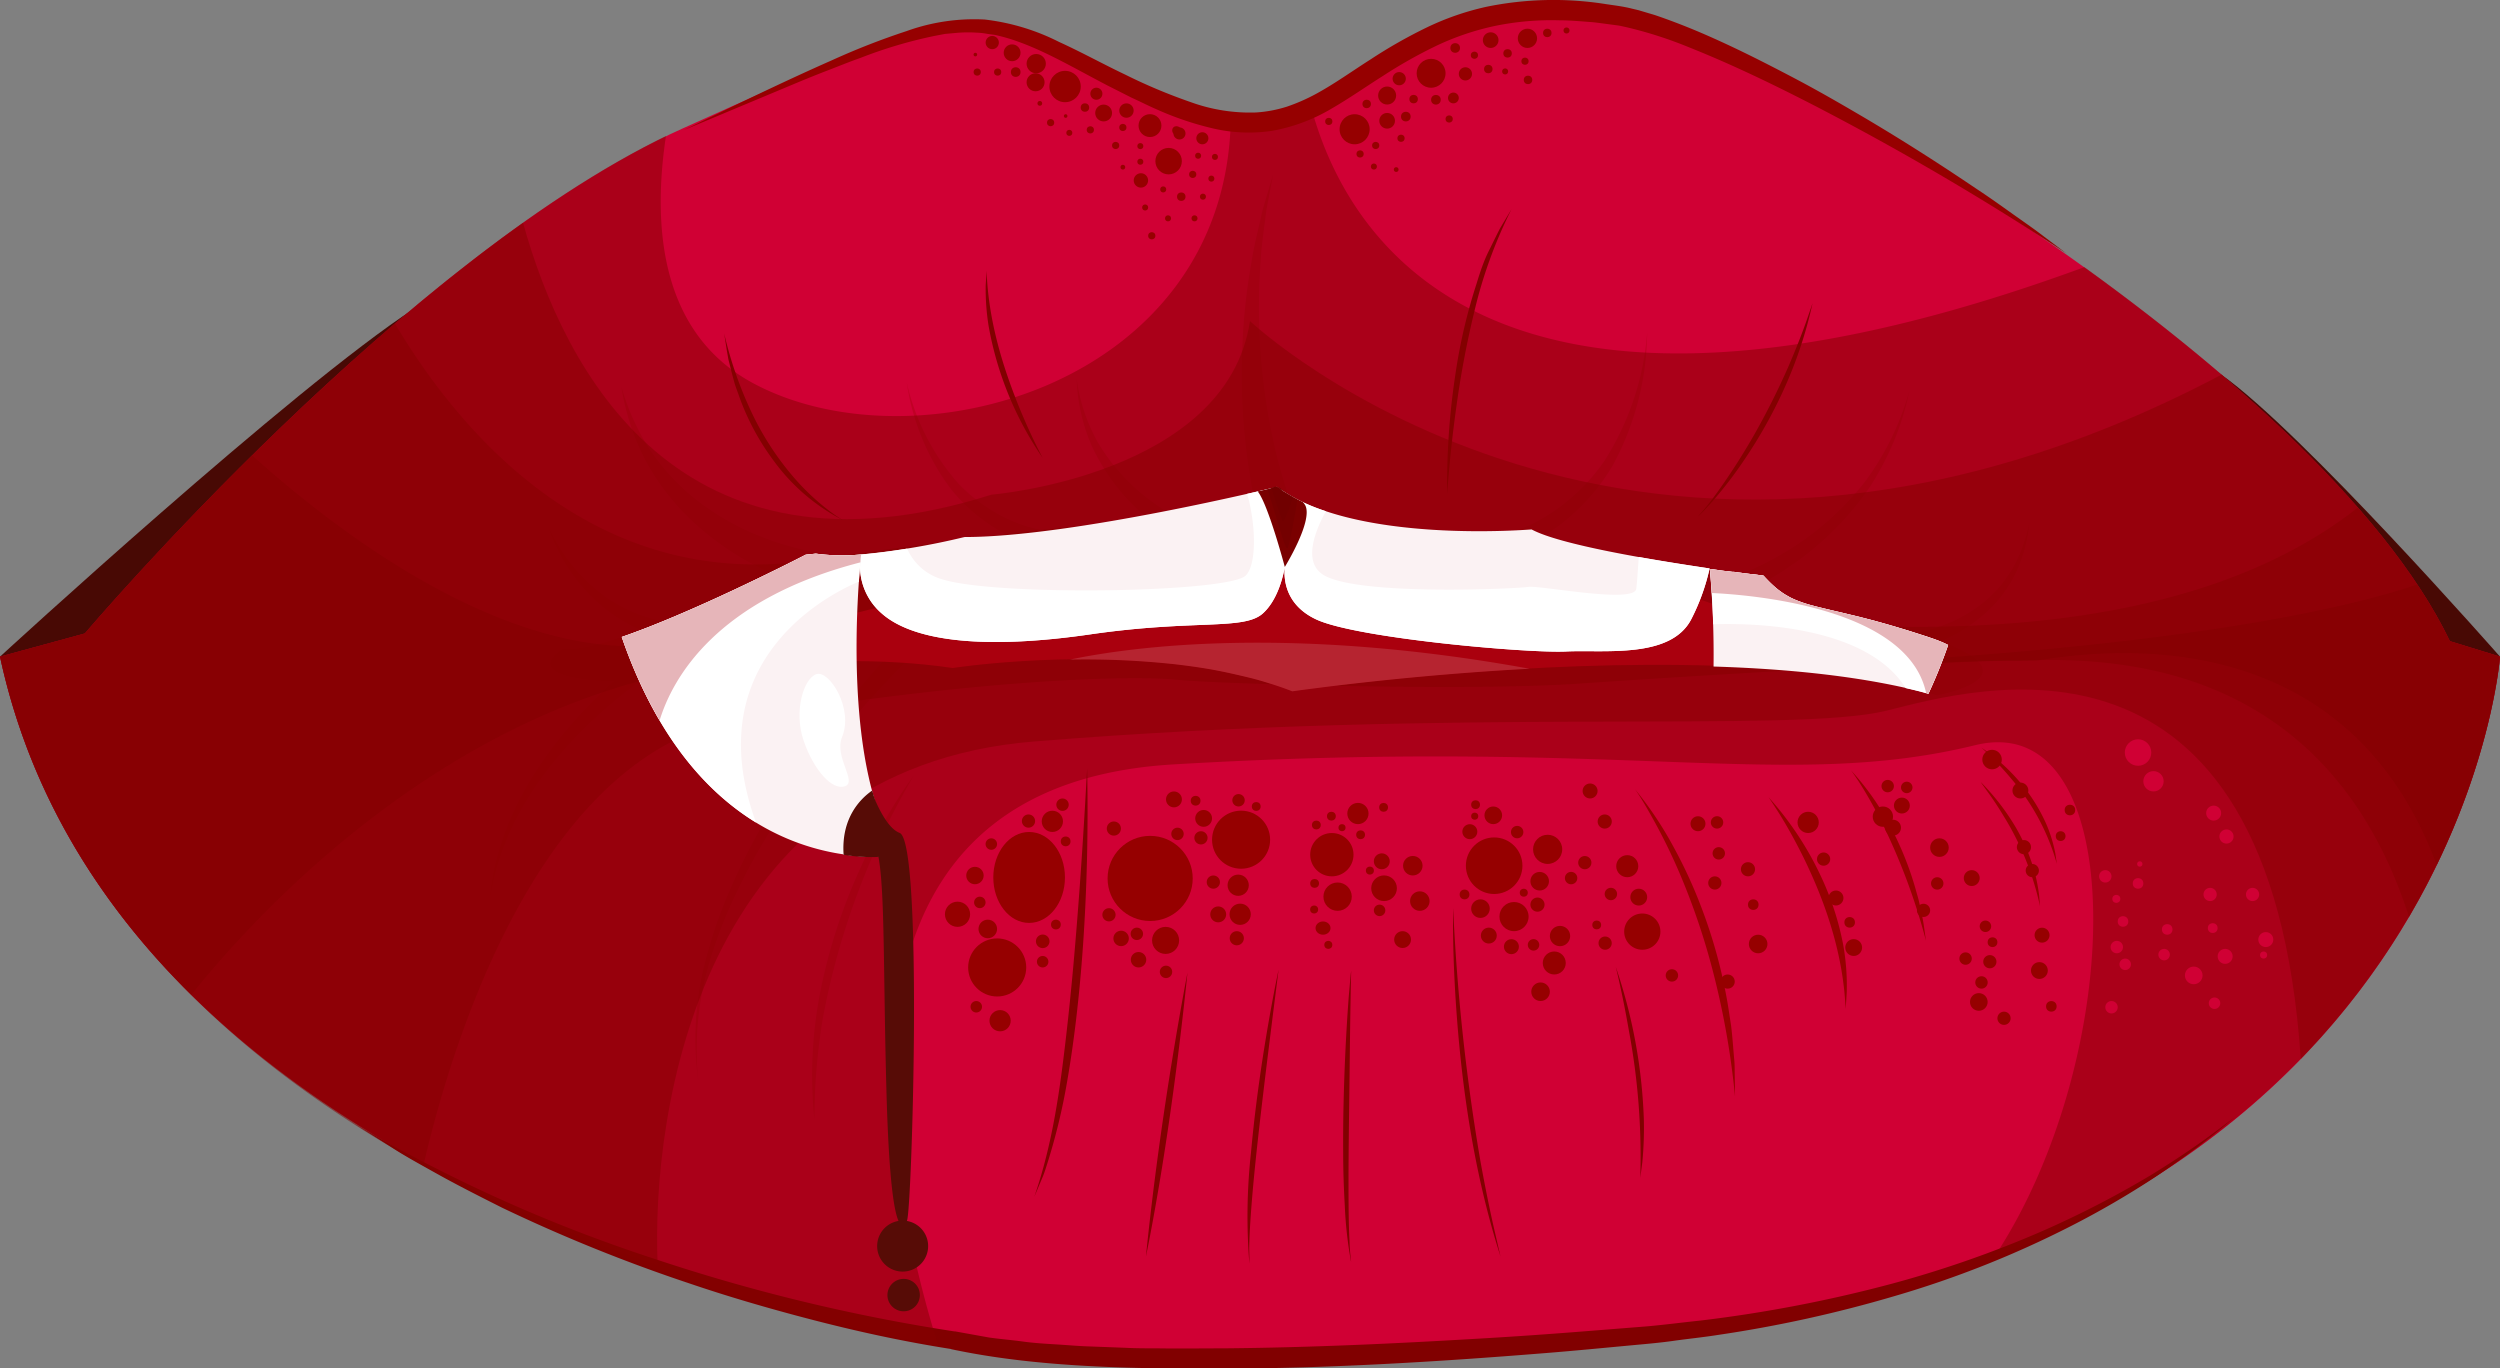 <svg xmlns="http://www.w3.org/2000/svg" viewBox="0 0 430.51 235.66"><rect x="0" y="0" width="430.51" height="235.66" fill="#808080" stroke="none"/><defs><style>.cls-2{fill:#480904}.cls-3{fill:#d00034}.cls-4{fill:#c10025}.cls-5{fill:#810000}.cls-6{fill:#860000}.cls-13,.cls-6{opacity:.51;mix-blend-mode:multiply}.cls-8{fill:#aa000e}.cls-9{fill:#fbf2f3}.cls-10{fill:#fff}.cls-13{fill:#6f0000}.cls-14{fill:#960000}.cls-15{fill:none}.cls-16{fill:#e6b5b9}.cls-17{fill:#570c06}</style></defs><g style="isolation:isolate"><g id="Ebene_2" data-name="Ebene 2"><g id="Ebene_17" data-name="Ebene 17"><path class="cls-2" d="M430.51 113.08s-34.11-38.8-48-48.57S403 114.59 403 114.59zM0 113.08s50.47-46.38 71.42-60-39.24 73.82-39.24 73.82z"></path><path class="cls-3" d="M14.62 109.09s55.8-65.77 103-87S166.76.13 188 11.43s29.9 12.62 43.19 4S255.12-1.2 279 2.79s120.28 60.46 142.87 107.63l8.64 2.66s-8 107.62-154.8 117.59c0 0-80.39 7.31-111.61 0 0 0-142.84-19.27-164.1-117.59z"></path><path class="cls-4" d="M97 111.75s-7.31 4 4.65 5.31 35.21-6 62.45-2c0 0 34.54-5.32 58.46 4 0 0 71.75-10.63 111 .67 0 0 18.6-3.32-1.33-10s-22.59-4-28.57-10.63c0 0-32.55-4-39.86-8 0 0-30.56 2.66-43.85-7.31 0 0-35.21 8.64-53.81 8.64 0 0-18.6 4.65-26.57 2.66-.05.05-34.57 17.99-42.57 16.66z"></path><path class="cls-4" d="M132.62 98.6c4.14-2 6.9-3.46 6.9-3.46a16.84 16.84 0 002.47.39v-.24a13 13 0 01-1.33-.18c-.47-.07-.95-.16-1.42-.26-1-.19-1.91-.42-2.86-.67a51.46 51.46 0 01-5.62-1.88 44.53 44.53 0 01-10.36-5.85 37.66 37.66 0 01-8.3-8.73 39.84 39.84 0 01-5.1-11.15 40.79 40.79 0 003.8 12 40.1 40.1 0 007.56 10.33 48.59 48.59 0 0010.39 7.77c1.25.67 2.54 1.33 3.87 1.93zM198 86.12l-1.5-1.18a34.75 34.75 0 01-5.26-5.51 36.32 36.32 0 01-2.15-3.19 31.83 31.83 0 01-1.68-3.48 30.08 30.08 0 01-2-7.52 31.39 31.39 0 001.22 7.76 32.58 32.58 0 001.37 3.79 36 36 0 006.85 9.91l1.46 1.42c.23.2.46.4.68.61 1.29-.24 2.55-.48 3.79-.73-.43-.25-.85-.52-1.25-.79s-1.03-.73-1.53-1.09zM179.27 91.25c-.76-.13-1.51-.35-2.27-.55a26.24 26.24 0 01-4.38-1.77 28.64 28.64 0 01-7.62-5.71 39.44 39.44 0 01-8.85-17.31 40.22 40.22 0 007.64 18.36 30.84 30.84 0 007.65 6.73 21.06 21.06 0 002 1.1c2.18-.18 4.46-.42 6.8-.72-.35-.01-.66-.06-.97-.13zM219.23 75.74a107.44 107.44 0 01-2.16-30.41c.12-2.57.49-5.11.82-7.67.12-1.29.4-2.55.63-3.82l.72-3.81-1.11 3.72c-.36 1.24-.77 2.48-1 3.75-.59 2.53-1.23 5.06-1.62 7.63a105.63 105.63 0 00-1.61 15.6 106.85 106.85 0 00.61 15.78c.28 2.63.69 5.25 1.16 7.87l.09.44c2.62-.6 4.17-1 4.17-1 .58.43 1.2.83 1.83 1.22l-.63-2a84.95 84.95 0 01-1.9-7.3zM268.26 87.57a31.92 31.92 0 01-4.91 2.89c-.7.29-1.4.59-2.1.85 1.57-.08 2.5-.16 2.5-.16a15.9 15.9 0 002.27 1 29.52 29.52 0 003.7-2.64 36 36 0 007.93-9.23 48.73 48.73 0 006-23 47.93 47.93 0 01-7.38 22.11 34 34 0 01-8.01 8.18zM321.12 83a52.24 52.24 0 01-3.88 4.39 49.1 49.1 0 01-9.08 7.25l-2.51 1.47c-.86.44-1.7.91-2.58 1.32s-1.84.85-2.78 1.22c2.06.28 3.32.43 3.32.43.27.3.52.57.78.83.88-.49 1.73-1 2.6-1.56l2.51-1.71a51.61 51.61 0 008.92-8.16 54.7 54.7 0 003.68-4.78 49.88 49.88 0 002.9-5.19 47.8 47.8 0 003.82-11.28 47.81 47.81 0 01-7.7 15.77zM111.4 106.28a25.77 25.77 0 01-7.05-3.44 29.92 29.92 0 01-10-12.35 30.6 30.6 0 009 13.62 27.29 27.29 0 007 4.36c1.23-.46 2.48-1 3.75-1.48l-.89-.18c-.56-.18-1.21-.32-1.81-.53zM346.64 97.78a24.23 24.23 0 01-2.41 3.4 23.06 23.06 0 01-3 2.84 25.41 25.41 0 01-7.23 3.88 30.38 30.38 0 01-3.95 1.08h-.17l2.29.74 2 .69c.26-.1.52-.2.77-.32a27 27 0 007.36-4.88 22.25 22.25 0 005.08-7.1 26.34 26.34 0 002.11-8.32 26 26 0 01-2.85 7.99zM147.85 150.19a95.37 95.37 0 00-6.28 19.09 74.58 74.58 0 00-1.33 23.52s0-1.63.11-4.58a107.91 107.91 0 011.32-12.71 128.59 128.59 0 0115.67-41.92s-1.16 1.48-2.94 4.31a97.75 97.75 0 00-6.55 12.29z"></path><path class="cls-5" d="M186.86 138.52c-.24 3.95-.58 9.63-1.1 16.5s-1.18 14.94-2.2 23.68-2.26 18.2-5.46 27.41l.55-1.29.66-1.58a18.8 18.8 0 00.83-2.22 105.47 105.47 0 003.65-14.93c2.26-13 3.86-31.7 3.42-53.75 0 0-.13 2.24-.35 6.18z"></path><path class="cls-4" d="M102.5 120.37a75.16 75.16 0 00-8.64 10.14c-5.12 7.21-8.83 15.63-9.49 24.42 1.2-8.74 5.36-16.73 10.77-23.46a74.26 74.26 0 019-9.34 82.07 82.07 0 016.58-5.2c-1.73.15-3.34.25-4.84.28a91.539 91.539 0 00-3.38 3.16zM155.76 114.18c-1.28-.09-2.54-.17-3.79-.21q-4.26 4.73-8.19 9.72A153 153 0 00131 142.63a104.8 104.8 0 00-5.12 10.22 77.22 77.22 0 00-3.88 10.74 53.25 53.25 0 00-1.75 22.57 53 53 0 012.51-22.34 77.49 77.49 0 014.24-10.47 101.19 101.19 0 015.42-9.91 151 151 0 0113.28-18.23c3.16-3.81 6.55-7.51 10.06-11.03z"></path><path class="cls-5" d="M197.33 216.4s1.06-5 2.48-13.55 3.19-20.85 4.68-35.36c0 0-1.14 5.82-2.61 14.84s-3.26 21.27-4.55 34.07zM215.15 217.61v-1c0-.63-.06-1.56 0-2.77.06-2.41.31-5.94.72-10.4.84-8.91 2.42-21.52 4.31-36.46 0 0-1.31 6-2.75 15.28-.71 4.66-1.45 10.15-2 16.16a101.18 101.18 0 00-.28 19.19zM232.66 217.31s0-.33-.08-.94-.16-1.53-.19-2.72c-.14-2.38-.17-5.87-.17-10.28s.07-9.75.15-15.83.13-12.9.31-20.37c0 0-.07.41-.13 1.11s-.15 1.75-.27 3.07c-.2 2.65-.46 6.47-.66 11.11s-.36 10.09-.32 16c0 3 .1 6 .28 9.21a69.29 69.29 0 001.08 9.64zM258.4 216.39l-1-4.32c-.65-2.81-1.53-6.94-2.48-12.2a351.27 351.27 0 01-4.68-43.48s-.22 7.29.62 18.5 2.7 26.4 7.54 41.5zM282.46 202.85l.35-2.68a60.42 60.42 0 00.26-7.59 90.69 90.69 0 00-4.84-26.11s1.1 4.27 2.27 11a117.82 117.82 0 011.96 25.38zM260.3 36l-1.92 3.21c-.58 1.07-1.21 2.43-2 4s-1.46 3.49-2.11 5.64a94.23 94.23 0 00-3.66 15.71 125.43 125.43 0 00-1.4 20.59s.09-1.52.33-4.2.63-6.53 1.29-11.17a161.06 161.06 0 013-15.89A80 80 0 01260.3 36zM169.9 46.62s-.06.91-.16 2.5a40.5 40.5 0 00.5 7 58 58 0 009.32 22.75s-.49-.9-1.28-2.52-1.88-4-3.05-6.9c-2.29-5.78-5.04-13.89-5.33-22.83zM312.13 52.21l-1 2.91c-.66 1.89-1.7 4.62-3.16 8A129 129 0 01302 75c-1.27 2.21-2.68 4.52-4.27 6.88q-1.18 1.78-2.51 3.58a39 39 0 01-2.9 3.54 8.35 8.35 0 00.69-.63c.42-.42 1-1.06 1.77-1.9A72.6 72.6 0 00300.5 79a82.36 82.36 0 006.61-11.78 74.28 74.28 0 005.02-15.01zM124.7 57.41s.16 1 .45 2.86l.27 1.56c.14.57.3 1.18.46 1.84s.36 1.38.56 2.13.53 1.53.81 2.36a42.07 42.07 0 005.92 11.1 34 34 0 0012.14 10.39 22.8 22.8 0 01-2.7-1.83 41 41 0 01-6.25-6 49.76 49.76 0 01-6.77-10.46 67.47 67.47 0 01-4.89-13.95z"></path><path class="cls-5" d="M61.19 193.61l6.3 4c2.05 1.36 4.72 2.82 7.87 4.58s6.88 3.66 11.1 5.78a278.22 278.22 0 0032.14 13c6.45 2.2 13.47 4.27 21 6.23s15.58 3.76 24.27 5.12h-.15c14.62 3.12 30.63 3.42 47.74 3.36s35.37-1.11 54.63-2.67c4.83-.38 9.68-.86 14.63-1.32 2.47-.23 5-.44 7.46-.79s5-.6 7.54-1a221.1 221.1 0 0030.6-6.73 173.24 173.24 0 0030.35-12.06 150.74 150.74 0 0014.53-8.46 150.23 150.23 0 0013.64-10.28l-3.64 2.74c-2.41 1.78-6 4.3-10.88 7.29a168.1 168.1 0 01-18.45 9.52 186.81 186.81 0 01-26 9.12 235.9 235.9 0 01-33 6.36c-3 .31-6.07.72-9.2 1l-9.57.76c-6.47.52-13.16 1-20 1.39-13.74.81-28.21 1.5-43.27 1.64-3.76 0-7.56.06-11.39 0-1.91 0-3.84 0-5.76-.1l-5.81-.22c-2-.05-3.89-.23-5.84-.35s-3.92-.23-5.87-.5-3.92-.42-5.87-.7l-5.82-1.05h-.14a313.08 313.08 0 01-52.1-12.65 263.42 263.42 0 01-51.04-23.01z"></path><path class="cls-6" d="M358.94 46c-102.41 37.58-127.17-5.31-133.15-27.53a23.84 23.84 0 01-13.85 2.34c-1.07 45.65-54.62 60.19-82.39 45.1-15.85-8.62-17.22-26.91-14.87-42.48C68.16 46 14.62 109.09 14.62 109.09L0 113.08c19.2 88.8 138.8 114.69 161.54 118.56-7.22-23.2-25.16-96.07 40.43-100 78.39-4.65 105.63 4.65 138.18-3.32 26.93-6.6 26.13 53.64 3.23 88.19 81.8-31.78 87.13-103.47 87.13-103.47l-8.64-2.66C411.59 88.94 386 65.53 358.94 46z"></path><path class="cls-6" d="M178.05 127.69c73.74-6 130.88-1.33 146.82-5.31 15.3-3.83 66.07-18.65 71.33 60 31.57-32.54 34.31-69.29 34.31-69.29l-8.64-2.66c-7.19-15-21.88-31-39.32-45.91-101 53.29-167.3-9.23-167.3-9.23-4 26.57-44.51 29.89-44.51 29.89-54 17.07-73.67-21.59-80.67-46.82C51.14 66 14.62 109.09 14.62 109.09L0 113.08C12.83 172.44 70 203 113.25 217.86c-1.14-26.35 7.26-85.5 64.8-90.17z"></path><path class="cls-6" d="M421.87 110.42c-3.6-7.53-9.09-15.29-15.85-23-55.56 43.7-177.88 4.31-184.12 2.44-6.65-2-27.91-1.33-82.38 6.65C101.69 102 78.6 73.59 68 55.7a538.24 538.24 0 00-53.4 53.39L0 113.08c9.06 41.9 40.2 69.44 73 87.25 4.86-20.85 20-70.86 54.61-76.63 43.85-7.3 69.09-7.3 75.07-6.64s49.83 2 69.09.67 63.78-4 75.08-4c10.29 0 52.54-3.85 68 44.17 14.14-24.11 15.69-44.83 15.69-44.83z"></path><path d="M421.87 110.42a80.53 80.53 0 00-5.62-9.75C385.3 111 326.2 113.74 326.2 113.74s-34-2.26-75-4l68 5.16c12.18-.65 22.84-1.12 27.6-1.12 1.07 0 2.49 0 4.19-.06 18.5-3.09 54.24-3.43 68.63 35.24 9.71-20 10.89-35.84 10.89-35.84zm-304.28 0c-27.41 5.67-58.51-17.9-74.18-32-17.14 16.93-28.79 30.65-28.79 30.65L0 113.08c5.13 23.74 17.36 42.86 32.94 58.22 10.49-13.12 42.55-48.68 87.31-56.23 35.61-6 76.48-6.75 101-6.52-42.9-1.41-86.43-1.7-103.66 1.87z" style="mix-blend-mode:multiply" opacity=".51" fill="#810000"></path><path class="cls-8" d="M215.59 116.81zM224.66 118.76zM164.1 115.07s19.43-3 39.24-.56c-19.81-2.43-39.24.56-39.24.56zM218.53 117.66c-1-.3-1.95-.59-2.94-.85.99.26 1.97.55 2.94.85z"></path><path class="cls-8" d="M307.41 115c-4.07-21.61-82.68-16.91-86.16-17.36s-40.36 1.7-63.85 5.77S129.84 114 129.84 114l-.59.82c10.22-1 22.06-1.64 34.77.21h.08s19.43-3 39.24-.56q2.47.3 4.95.72c2.46.43 4.91 1 7.3 1.58 1 .26 2 .55 2.94.85 1.37.42 2.72.88 4 1.39l2.05-.28 3.19-.41c13.21-1.67 48.88-5.52 79.6-3 .07-.09.06-.22.04-.32z"></path><path class="cls-9" d="M219.9 83.84s-35.21 8.64-53.81 8.64a126.09 126.09 0 01-17.81 3 10.78 10.78 0 003.56 10.16c5.55 4.9 17.95 6.21 35.91 3.6s26.44-.66 29.71-3.6c2.54-2.28 3.49-6.34 3.79-8-.19 1.82-.08 6.43 5.35 9 6.85 3.27 36.56 5.88 43.09 5.55s18 1.31 21.55-5.55a36.36 36.36 0 003.16-8.75c-10.21-1.49-25.86-4.11-30.65-6.72 0-.02-30.56 2.64-43.85-7.33z"></path><path class="cls-10" d="M282.2 95.91c-.16 2.4-.31 4.56-.43 5.49-.33 2.61-16.65-.65-18.61-.33s-30.36 1.64-35.58-2.28c-3-2.25-1.27-7.06.74-10.76a29.74 29.74 0 01-8.42-4.19s-1.94.48-5.14 1.21c1.5 5.14 1.71 12.12-.24 14.06-2.94 2.94-42.77 3.6-52.24.66a9.38 9.38 0 01-6.06-5.29c-2.54.42-5.3.8-7.94 1a10.78 10.78 0 003.56 10.16c5.55 4.9 17.95 6.21 35.91 3.6s26.44-.66 29.71-3.6c2.54-2.28 3.49-6.34 3.79-8-.19 1.82-.08 6.43 5.35 9 6.85 3.27 36.56 5.88 43.09 5.55s18 1.31 21.55-5.55a36.36 36.36 0 003.16-8.75c-3.63-.55-7.94-1.22-12.2-1.98z"></path><path d="M184.26 113.58a143.54 143.54 0 0117.22.72q.93.09 1.86.21 2.47.3 4.95.72c2.46.43 4.91 1 7.3 1.58 1 .26 2 .55 2.94.85 1.37.42 2.72.88 4 1.39l2.05-.28 3.19-.41c7-.88 20.19-2.37 35.63-3.2-41.19-7.5-68.4-3.82-79.14-1.58z" fill="#b62430"></path><path d="M224.81 87.1a2.34 2.34 0 00-.5-.67 28 28 0 01-3.06-1.68c-.81-.28-1-1.43-2.43-.65l-2.24.53c1.79 2.16 4.67 13 4.67 13s4.81-7.78 3.56-10.53z" fill="#7a0000"></path><path class="cls-13" d="M221.12 93.42c.12.25.44 1.43.69.81s1.19-5.37 1.61-8.23c-.75-.38-1.48-.79-2.17-1.22-.41-.14-.92-.81-1.33-.92s-.92.25-1.09.23-.35.12-.54.17c.96 3.14 2.71 8.97 2.83 9.16z"></path><path class="cls-13" d="M220.87 89.67c.13.48 1.13-1.83 1.78-4.11-.48-.26-1-.53-1.4-.81s-1.08-1.46-2.27-.7a49.55 49.55 0 001.89 5.62z"></path><path class="cls-14" d="M355.87 43.66L352 40.75c-1.28-1-2.9-2.13-4.84-3.5s-4.17-3-6.74-4.69c-5.14-3.47-11.53-7.66-19.25-12.23-3.86-2.27-8-4.68-12.58-7.08s-9.41-4.87-14.71-7.19c-2.65-1.16-5.42-2.26-8.33-3.27-.72-.26-1.49-.46-2.23-.69l-1.14-.34-1.18-.28c-1.61-.41-3.17-.57-4.76-.82a57.49 57.49 0 00-20.28.51 47 47 0 00-10.27 3.56 85.13 85.13 0 00-9.67 5.5c-3.15 2-6.22 4.22-9.42 5.95a32.23 32.23 0 01-5 2.19 22.05 22.05 0 01-5.36 1 29.94 29.94 0 01-11.24-1.8 94.48 94.48 0 01-11.23-4.72C190 11.06 186.28 9 182.33 7.2a37.89 37.89 0 00-12.78-3.84 34.35 34.35 0 00-13.45 2 125.89 125.89 0 00-12.8 5c-8.45 3.73-16.91 7.86-25.56 12.05l19.91-8.33c1.59-.66 3.28-1.34 5-2s3.62-1.44 5.58-2.13A79.21 79.21 0 01161 6.17l1.74-.33 1.78-.16a22.85 22.85 0 013.61-.06 12.49 12.49 0 011.83.2c.61.11 1.23.13 1.84.3a31 31 0 013.69 1.11c4.94 1.79 9.86 4.7 15.24 7.5l4.11 2.08c1.42.64 2.81 1.36 4.29 2a53.31 53.31 0 009.35 3.21 27.19 27.19 0 0010.52.52 30.44 30.44 0 0010.17-3.76c3.16-1.82 6-3.83 9-5.72a81.85 81.85 0 019.27-5.22 45.75 45.75 0 0110.17-3.41 48.16 48.16 0 0111-.93c1.87 0 3.75.19 5.64.32.95.1 1.89.24 2.84.36l1.42.19c.48.06.92.18 1.38.27a71.29 71.29 0 0111 3.52c7.33 2.92 14.6 6.43 21.85 10.17a478 478 0 0143.13 25.33z"></path><circle class="cls-14" cx="171.72" cy="166.6" r="5"></circle><ellipse class="cls-14" cx="177.22" cy="151.1" rx="6.17" ry="7.83"></ellipse><circle class="cls-14" cx="213.72" cy="144.6" r="5"></circle><circle class="cls-14" cx="198.06" cy="151.27" r="7.33"></circle><circle class="cls-14" cx="164.89" cy="157.44" r="2.17"></circle><circle class="cls-14" cx="181.22" cy="141.44" r="1.83"></circle><circle class="cls-14" cx="179.56" cy="162.1" r="1.17"></circle><circle class="cls-14" cx="193.06" cy="161.6" r="1.33"></circle><circle class="cls-14" cx="213.22" cy="152.44" r="1.83"></circle><circle class="cls-14" cx="200.72" cy="161.94" r="2.33"></circle><circle class="cls-14" cx="213.56" cy="157.44" r="1.83"></circle><circle class="cls-14" cx="196.06" cy="165.27" r="1.33"></circle><circle class="cls-14" cx="172.22" cy="175.77" r="1.83"></circle><circle class="cls-14" cx="167.89" cy="150.77" r="1.5"></circle><circle class="cls-14" cx="170.1" cy="159.97" r="1.6"></circle><circle class="cls-14" cx="168.73" cy="155.4" r=".99"></circle><circle class="cls-14" cx="170.71" cy="145.35" r=".99"></circle><circle class="cls-14" cx="177.11" cy="141.39" r="1.14"></circle><circle class="cls-14" cx="207.27" cy="140.93" r="1.45"></circle><circle class="cls-14" cx="213.28" cy="137.81" r="1.07"></circle><circle class="cls-14" cx="182.97" cy="138.57" r="1.07"></circle><circle class="cls-14" cx="183.51" cy="144.89" r=".84"></circle><circle class="cls-14" cx="181.83" cy="159.21" r=".84"></circle><circle class="cls-14" cx="179.55" cy="165.61" r=".99"></circle><circle class="cls-14" cx="168.12" cy="173.37" r=".99"></circle><circle class="cls-14" cx="195.77" cy="160.81" r="1.07"></circle><circle class="cls-14" cx="190.97" cy="157.53" r="1.14"></circle><circle class="cls-14" cx="191.81" cy="142.68" r="1.22"></circle><circle class="cls-14" cx="202.16" cy="137.66" r="1.37"></circle><circle class="cls-14" cx="206.81" cy="144.28" r="1.14"></circle><circle class="cls-14" cx="205.89" cy="137.89" r=".84"></circle><circle class="cls-14" cx="202.77" cy="143.6" r="1.07"></circle><circle class="cls-14" cx="216.33" cy="138.88" r=".76"></circle><circle class="cls-14" cx="208.94" cy="151.9" r="1.14"></circle><circle class="cls-14" cx="209.78" cy="157.46" r="1.37"></circle><circle class="cls-14" cx="200.79" cy="167.36" r="1.07"></circle><circle class="cls-14" cx="212.98" cy="161.57" r="1.22"></circle><circle class="cls-14" cx="233.84" cy="140.09" r="1.83"></circle><circle class="cls-14" cx="229.35" cy="147.18" r="3.73"></circle><circle class="cls-14" cx="238.26" cy="139.03" r=".76"></circle><circle class="cls-14" cx="229.27" cy="140.55" r=".76"></circle><circle class="cls-14" cx="234.3" cy="143.75" r=".76"></circle><circle class="cls-14" cx="230.34" cy="154.41" r="2.44"></circle><circle class="cls-14" cx="237.95" cy="148.32" r="1.37"></circle><ellipse class="cls-14" cx="227.83" cy="159.82" rx="1.29" ry="1.14"></ellipse><circle class="cls-14" cx="226.38" cy="152.13" r=".76"></circle><circle class="cls-14" cx="238.34" cy="152.96" r="2.21"></circle><circle class="cls-14" cx="226.3" cy="156.62" r=".69"></circle><circle class="cls-14" cx="226.68" cy="142.07" r=".76"></circle><circle class="cls-14" cx="235.9" cy="149.92" r=".69"></circle><circle class="cls-14" cx="231.1" cy="142.53" r=".61"></circle><circle class="cls-14" cx="243.29" cy="149.08" r="1.68"></circle><circle class="cls-14" cx="228.74" cy="162.71" r=".69"></circle><circle class="cls-14" cx="237.57" cy="156.77" r=".99"></circle><circle class="cls-14" cx="241.53" cy="161.8" r="1.45"></circle><circle class="cls-14" cx="244.5" cy="155.17" r="1.68"></circle><circle class="cls-14" cx="257.15" cy="140.4" r="1.52"></circle><circle class="cls-14" cx="266.51" cy="146.26" r="2.51"></circle><circle class="cls-14" cx="257.3" cy="149.08" r="4.87"></circle><circle class="cls-14" cx="273.82" cy="136.21" r="1.29"></circle><circle class="cls-14" cx="270.55" cy="151.21" r="1.07"></circle><circle class="cls-14" cx="261.26" cy="143.29" r="1.07"></circle><circle class="cls-14" cx="254.1" cy="138.57" r=".76"></circle><circle class="cls-14" cx="254.94" cy="156.47" r="1.6"></circle><circle class="cls-14" cx="253.11" cy="143.22" r="1.29"></circle><circle class="cls-14" cx="265.14" cy="151.75" r="1.6"></circle><circle class="cls-14" cx="260.72" cy="157.84" r="2.51"></circle><circle class="cls-14" cx="268.64" cy="161.19" r="1.75"></circle><circle class="cls-14" cx="262.4" cy="153.73" r=".69"></circle><circle class="cls-14" cx="256.38" cy="161.11" r="1.37"></circle><circle class="cls-14" cx="267.65" cy="165.83" r="1.98"></circle><circle class="cls-14" cx="274.96" cy="159.28" r=".76"></circle><circle class="cls-14" cx="264.08" cy="162.71" r=".99"></circle><circle class="cls-14" cx="265.29" cy="170.78" r="1.6"></circle><circle class="cls-14" cx="272.91" cy="148.55" r="1.14"></circle><circle class="cls-14" cx="276.34" cy="141.47" r="1.22"></circle><circle class="cls-14" cx="280.22" cy="149.16" r="1.9"></circle><circle class="cls-14" cx="276.41" cy="162.41" r="1.14"></circle><circle class="cls-14" cx="282.2" cy="154.49" r="1.45"></circle><circle class="cls-14" cx="287.91" cy="167.97" r="1.07"></circle><circle class="cls-14" cx="282.81" cy="160.43" r="3.12"></circle><circle class="cls-14" cx="301.01" cy="149.69" r="1.22"></circle><circle class="cls-14" cx="301.92" cy="155.78" r=".91"></circle><circle class="cls-14" cx="302.76" cy="162.56" r="1.6"></circle><circle class="cls-14" cx="295.68" cy="141.62" r="1.07"></circle><circle class="cls-14" cx="297.51" cy="169.03" r="1.22"></circle><circle class="cls-14" cx="311.37" cy="141.62" r="1.83"></circle><circle class="cls-14" cx="295.3" cy="152.05" r="1.14"></circle><circle class="cls-14" cx="314.03" cy="147.94" r="1.14"></circle><circle class="cls-14" cx="319.21" cy="163.17" r="1.45"></circle><circle class="cls-14" cx="295.98" cy="146.95" r="1.07"></circle><circle class="cls-14" cx="277.4" cy="153.95" r="1.07"></circle><circle class="cls-14" cx="264.76" cy="155.78" r="1.22"></circle><circle class="cls-14" cx="260.27" cy="163.02" r="1.29"></circle><circle class="cls-14" cx="252.2" cy="154.03" r=".84"></circle><circle class="cls-14" cx="253.95" cy="140.55" r=".61"></circle><circle class="cls-14" cx="292.4" cy="141.85" r="1.29"></circle><circle class="cls-14" cx="318.52" cy="158.83" r=".91"></circle><circle class="cls-14" cx="325.07" cy="135.37" r="1.07"></circle><circle class="cls-14" cx="333.98" cy="145.96" r="1.6"></circle><circle class="cls-14" cx="316.16" cy="154.64" r="1.29"></circle><circle class="cls-14" cx="327.51" cy="138.72" r="1.37"></circle><circle class="cls-14" cx="331.24" cy="156.77" r="1.14"></circle><circle class="cls-14" cx="325.99" cy="142.53" r="1.37"></circle><circle class="cls-14" cx="328.35" cy="135.6" r=".99"></circle><circle class="cls-14" cx="324.24" cy="140.63" r="1.75"></circle><circle class="cls-14" cx="333.6" cy="152.13" r="1.07"></circle><circle class="cls-14" cx="349.97" cy="149.92" r="1.14"></circle><circle class="cls-14" cx="341.9" cy="159.51" r=".99"></circle><circle class="cls-14" cx="338.48" cy="165.07" r="1.07"></circle><circle class="cls-14" cx="343.04" cy="130.8" r="1.68"></circle><circle class="cls-14" cx="347.92" cy="136.13" r="1.37"></circle><circle class="cls-14" cx="348.53" cy="145.88" r="1.22"></circle><circle class="cls-14" cx="339.54" cy="151.21" r="1.37"></circle><circle class="cls-14" cx="351.65" cy="161.04" r="1.29"></circle><circle class="cls-14" cx="342.66" cy="165.61" r="1.14"></circle><circle class="cls-14" cx="340.76" cy="172.54" r="1.52"></circle><circle class="cls-14" cx="343.12" cy="162.25" r=".84"></circle><circle class="cls-14" cx="345.1" cy="175.35" r="1.14"></circle><circle class="cls-14" cx="341.22" cy="169.18" r="1.07"></circle><circle class="cls-14" cx="351.19" cy="167.13" r="1.45"></circle><circle class="cls-14" cx="354.85" cy="143.98" r=".84"></circle><circle class="cls-14" cx="356.45" cy="139.49" r=".91"></circle><circle class="cls-14" cx="353.25" cy="173.3" r=".91"></circle><circle class="cls-3" cx="381.2" cy="140.02" r="1.29"></circle><circle class="cls-3" cx="362.54" cy="150.91" r="1.07"></circle><circle class="cls-3" cx="380.59" cy="154.03" r="1.14"></circle><circle class="cls-3" cx="365.59" cy="158.68" r=".91"></circle><circle class="cls-3" cx="373.2" cy="160.05" r=".91"></circle><circle class="cls-3" cx="368.48" cy="148.78" r=".46"></circle><circle class="cls-3" cx="365.97" cy="166.06" r=".99"></circle><circle class="cls-3" cx="363.61" cy="173.45" r="1.07"></circle><circle class="cls-3" cx="377.77" cy="167.97" r="1.52"></circle><circle class="cls-3" cx="390.18" cy="161.8" r="1.29"></circle><circle class="cls-3" cx="387.9" cy="154.03" r="1.14"></circle><circle class="cls-3" cx="368.18" cy="129.59" r="2.28"></circle><circle class="cls-3" cx="368.18" cy="152.13" r=".91"></circle><circle class="cls-3" cx="383.41" cy="144.05" r="1.22"></circle><circle class="cls-3" cx="370.84" cy="134.54" r="1.75"></circle><circle class="cls-3" cx="381.35" cy="172.76" r=".99"></circle><circle class="cls-3" cx="381.04" cy="159.82" r=".84"></circle><circle class="cls-3" cx="372.67" cy="164.39" r=".99"></circle><circle class="cls-3" cx="364.52" cy="163.09" r="1.07"></circle><circle class="cls-3" cx="364.44" cy="154.79" r=".69"></circle><circle class="cls-3" cx="389.8" cy="164.46" r=".61"></circle><circle class="cls-3" cx="383.18" cy="164.69" r="1.29"></circle><path class="cls-14" d="M298.78 188.83s0-1.47-.06-4.14c0-.67 0-1.43-.08-2.25s-.15-1.73-.23-2.7-.17-2-.31-3.12l-.54-3.51a88 88 0 00-4.74-17.28 81.43 81.43 0 00-4.6-9.93 62.67 62.67 0 00-6.67-10s1 1.37 2.47 4a100.74 100.74 0 015.48 11.1 120 120 0 015.66 17 139.09 139.09 0 013.62 20.83zM317.82 173.76s.09-1 .2-2.91a40.13 40.13 0 00-.62-8.18 49.6 49.6 0 00-3.94-12 55.37 55.37 0 00-8.91-13.39s.69 1 1.79 2.74 2.61 4.37 4.22 7.62c3.18 6.5 6.83 15.73 7.26 26.12zM331.66 162s-.12-.87-.33-2.36c-.1-.76-.28-1.7-.52-2.79-.12-.55-.25-1.14-.39-1.76s-.36-1.27-.55-2a55.23 55.23 0 00-3.73-9.59 45.71 45.71 0 00-7.4-10.85s.59.76 1.51 2.2 2.17 3.55 3.52 6.2a107.75 107.75 0 017.89 20.95zM351.3 156.08s-.05-.66-.14-1.76a28.73 28.73 0 00-1-4.88 33.4 33.4 0 00-3.06-7 39.86 39.86 0 00-6-7.76 4.59 4.59 0 00.3.45l.86 1.2c.74 1 1.78 2.53 2.91 4.42a48.92 48.92 0 016.13 15.33zM354.2 148.77s-.1-.67-.26-1.78a24.45 24.45 0 00-1.46-4.85 29.56 29.56 0 00-4-6.67 32.82 32.82 0 00-7.28-6.73s.55.48 1.47 1.38a50.1 50.1 0 013.65 3.95 38.45 38.45 0 017.88 14.7z"></path><circle class="cls-14" cx="183.41" cy="14.9" r="2.7"></circle><circle class="cls-14" cx="198.03" cy="21.63" r="1.97"></circle><circle class="cls-14" cx="246.44" cy="12.62" r="2.49"></circle><circle class="cls-14" cx="178.44" cy="10.96" r="1.66"></circle><circle class="cls-14" cx="193.98" cy="19.04" r="1.24"></circle><circle class="cls-14" cx="178.33" cy="14.17" r="1.55"></circle><circle class="cls-14" cx="174.29" cy="9.09" r="1.45"></circle><circle class="cls-14" cx="202.59" cy="22.46" r=".73"></circle><circle class="cls-14" cx="170.87" cy="7.33" r="1.14"></circle><circle class="cls-14" cx="250.59" cy="8.26" r=".83"></circle><circle class="cls-14" cx="240.95" cy="13.55" r="1.14"></circle><circle class="cls-14" cx="203.11" cy="22.98" r="1.04"></circle><circle class="cls-14" cx="238.87" cy="16.45" r="1.55"></circle><circle class="cls-14" cx="233.27" cy="22.26" r="2.59"></circle><circle class="cls-14" cx="256.7" cy="6.91" r="1.35"></circle><circle class="cls-14" cx="188.8" cy="16.14" r="1.04"></circle><circle class="cls-14" cx="207.05" cy="23.81" r="1.04"></circle><circle class="cls-14" cx="238.87" cy="20.8" r="1.35"></circle><circle class="cls-14" cx="201.24" cy="27.75" r="2.28"></circle><circle class="cls-14" cx="263.03" cy="6.6" r="1.66"></circle><circle class="cls-14" cx="186.83" cy="18.52" r=".73"></circle><circle class="cls-14" cx="196.37" cy="25.16" r=".52"></circle><circle class="cls-14" cx="206.32" cy="26.82" r=".52"></circle><circle class="cls-14" cx="183.51" cy="19.98" r=".31"></circle><circle class="cls-14" cx="196.37" cy="27.85" r=".52"></circle><circle class="cls-14" cx="180.92" cy="21.12" r=".62"></circle><circle class="cls-14" cx="205.39" cy="30.03" r=".62"></circle><circle class="cls-14" cx="200.31" cy="32.62" r=".52"></circle><circle class="cls-14" cx="179.06" cy="17.8" r=".41"></circle><circle class="cls-14" cx="171.8" cy="12.41" r=".62"></circle><circle class="cls-14" cx="184.14" cy="22.88" r=".52"></circle><circle class="cls-14" cx="259.61" cy="9.19" r=".73"></circle><circle class="cls-14" cx="243.43" cy="17.07" r=".73"></circle><circle class="cls-14" cx="234.21" cy="26.51" r=".62"></circle><circle class="cls-14" cx="203.42" cy="33.87" r=".73"></circle><circle class="cls-14" cx="196.47" cy="31.07" r="1.24"></circle><circle class="cls-14" cx="193.36" cy="21.95" r=".62"></circle><circle class="cls-14" cx="187.76" cy="22.36" r=".62"></circle><circle class="cls-14" cx="253.9" cy="9.51" r=".62"></circle><circle class="cls-14" cx="190.05" cy="19.46" r="1.45"></circle><circle class="cls-14" cx="242.09" cy="20.08" r=".83"></circle><circle class="cls-14" cx="193.36" cy="28.79" r=".41"></circle><circle class="cls-14" cx="197.2" cy="35.73" r=".52"></circle><circle class="cls-14" cx="174.91" cy="12.41" r=".83"></circle><circle class="cls-14" cx="167.96" cy="9.4" r=".31"></circle><circle class="cls-14" cx="262.61" cy="10.54" r=".62"></circle><circle class="cls-14" cx="168.28" cy="12.41" r=".62"></circle><circle class="cls-14" cx="236.9" cy="25.05" r=".62"></circle><circle class="cls-14" cx="259.19" cy="12.3" r=".52"></circle><circle class="cls-14" cx="241.26" cy="23.81" r=".62"></circle><circle class="cls-14" cx="247.27" cy="17.18" r=".83"></circle><circle class="cls-14" cx="235.35" cy="17.9" r=".73"></circle><circle class="cls-14" cx="228.82" cy="20.91" r=".62"></circle><circle class="cls-14" cx="209.22" cy="27.02" r=".52"></circle><circle class="cls-14" cx="236.59" cy="28.68" r=".52"></circle><circle class="cls-14" cx="208.6" cy="30.76" r=".52"></circle><circle class="cls-14" cx="252.35" cy="12.72" r="1.14"></circle><circle class="cls-14" cx="207.15" cy="33.87" r=".52"></circle><circle class="cls-14" cx="201.14" cy="37.6" r=".52"></circle><circle class="cls-14" cx="240.43" cy="29.2" r=".41"></circle><circle class="cls-14" cx="198.34" cy="40.6" r=".62"></circle><circle class="cls-14" cx="205.7" cy="37.6" r=".52"></circle><circle class="cls-14" cx="250.28" cy="16.87" r=".93"></circle><circle class="cls-14" cx="256.29" cy="11.89" r=".73"></circle><circle class="cls-14" cx="263.13" cy="13.76" r=".73"></circle><circle class="cls-14" cx="249.55" cy="20.49" r=".62"></circle><circle class="cls-14" cx="266.45" cy="5.67" r=".73"></circle><circle class="cls-14" cx="192.12" cy="25.05" r=".62"></circle><circle class="cls-14" cx="269.76" cy="5.25" r=".52"></circle><path class="cls-9" d="M148.3 95.48a33.7 33.7 0 01-7.81-.14l-1.73.18c-3.65 1.88-20.12 10.19-31.69 14.17 15.08 43.73 47.84 37.53 47.84 37.53-9.91-14.44-7.23-45.75-6.61-51.74z"></path><path class="cls-15" d="M300.62 98.74l.75.1zM299.56 98.59l1 .14zM296 98.11l1 .13zM294.54 97.89l1.13.16zM298.57 98.46l.94.13zM297.22 98.27l1.08.15zM332.18 109.75zM314.22 104.82l1 .24zM316.69 105.39l3.46.83zM301.49 98.85l1.31.17zM306.25 101.63a18.65 18.65 0 01-2.08-1.91 18.65 18.65 0 002.08 1.91zM306.76 102c.24.17.47.31.71.46-.24-.15-.47-.29-.71-.46zM311.76 104.2l.38.1zM308.14 102.84a13.92 13.92 0 001.3.59 13.92 13.92 0 01-1.3-.59zM304.17 99.72c-.19-.19-.37-.39-.56-.6l-.8-.1.8.1c.19.21.39.41.56.6z"></path><path class="cls-9" d="M332.18 109.75c-3.74-1.24-6.87-2.16-9.52-2.88l-2.51-.65-3.46-.83-1.42-.33-1-.24c-.75-.18-1.44-.35-2.08-.52l-.38-.1c-.61-.17-1.19-.35-1.73-.55l-.59-.22a13.92 13.92 0 01-1.3-.59l-.67-.38c-.24-.15-.47-.29-.71-.46l-.51-.37a18.65 18.65 0 01-2.08-1.91c-.19-.19-.37-.39-.56-.6l-.8-.1-1.31-.17h-.12l-.75-.1h-.09l-1-.14h-.05l-.94-.13h-.27l-1.08-.15h-.2l-1-.13-.37-.06-1.13-.16h-.12a164.29 164.29 0 01.65 16.8c13.24.41 26.24 1.75 37 4.65a87.4 87.4 0 003.39-8.38c-.98-.49-2.06-.89-3.29-1.3z"></path><path class="cls-10" d="M147.9 100.17c.14-2.1.3-3.73.4-4.69a33.7 33.7 0 01-7.81-.14l-1.73.18c-3.65 1.88-20.12 10.19-31.69 14.17 6 17.33 14.73 26.81 23.12 31.95-10.45-28.56 13.81-39.88 17.71-41.47zM332.18 109.75c-3.27-1.09-6.07-1.93-8.5-2.6l-1-.28-2.51-.65-3.46-.83-1.42-.33-1-.24c-.75-.18-1.44-.35-2.08-.52l-.38-.1c-.61-.17-1.19-.35-1.73-.55l-.59-.22a13.92 13.92 0 01-1.3-.59l-.67-.38c-.24-.15-.47-.29-.71-.46l-.51-.37a18.65 18.65 0 01-2.08-1.91c-.19-.19-.37-.39-.56-.6l-.8-.1-1.31-.17h-.12l-.75-.1h-.09l-1-.14h-.05l-.94-.13h-.27l-1.08-.15h-.2l-1-.13-.37-.06-1.13-.16h-.12c.19 2.09.45 5.45.58 9.52 5.85-.2 26.21-.08 33.14 11 1.33.3 2.64.61 3.91 1a87.4 87.4 0 003.39-8.38c-.98-.56-2.06-.96-3.29-1.37zM145.19 147.11a32.36 32.36 0 009.72.11 35.75 35.75 0 01-4.75-11.07c-2.27 1.55-5.4 4.85-4.97 10.96z"></path><path class="cls-10" d="M145 126.94c-1.39 3.41 2.69 7.71.5 8.46s-5.37-2.76-7.11-7.85 0-10.71 2.19-11.46 6.47 5.91 4.42 10.85z"></path><path class="cls-16" d="M148.17 96.84c0-.54.09-1 .13-1.36a33.7 33.7 0 01-7.81-.14l-1.73.18c-3.65 1.88-20.12 10.19-31.69 14.17a79.17 79.17 0 006.52 14.37c2.19-7.18 9.63-20.78 34.58-27.22zM332.18 109.75c-3.27-1.09-6.07-1.93-8.5-2.6l-1-.28-2.51-.65-3.46-.83-1.42-.33-1-.24c-.75-.18-1.44-.35-2.08-.52l-.38-.1c-.61-.17-1.19-.35-1.73-.55l-.59-.22a13.92 13.92 0 01-1.3-.59l-.67-.38c-.24-.15-.47-.29-.71-.46l-.51-.37a18.65 18.65 0 01-2.08-1.91c-.19-.19-.37-.39-.56-.6l-.8-.1-1.31-.17h-.12l-.75-.1h-.09l-1-.14h-.05l-.94-.13h-.27l-1.08-.15h-.2l-1-.13-.37-.06-1.13-.16h-.12c.1 1.07.21 2.48.32 4.14 6.39.29 33.76 2.37 36.91 17.21l.4.1a87.4 87.4 0 003.39-8.38c-.98-.49-2.06-.89-3.29-1.3z"></path><path class="cls-17" d="M145.27 147.2a29.72 29.72 0 009.64 0 35.76 35.76 0 01-4.7-11.08c-2.27 1.57-5.37 4.94-4.94 11.08z"></path><path class="cls-17" d="M155.62 220.23a2.79 2.79 0 102.78 2.77 2.78 2.78 0 00-2.78-2.77zm.57-10a.21.21 0 000-.06c.84-1.69 2.78-65.22-1.27-66.74-2.16-.81-4-4.94-4.81-7.15-.46 1.16-.62 5.68-1.09 6.95.38.23.58.85.92 1.1 2.7 2 2 17.53 2.7 43.2.4 15.19 1.27 20.92 2.09 22.72a4.39 4.39 0 101.42 0z"></path></g></g></g></svg>